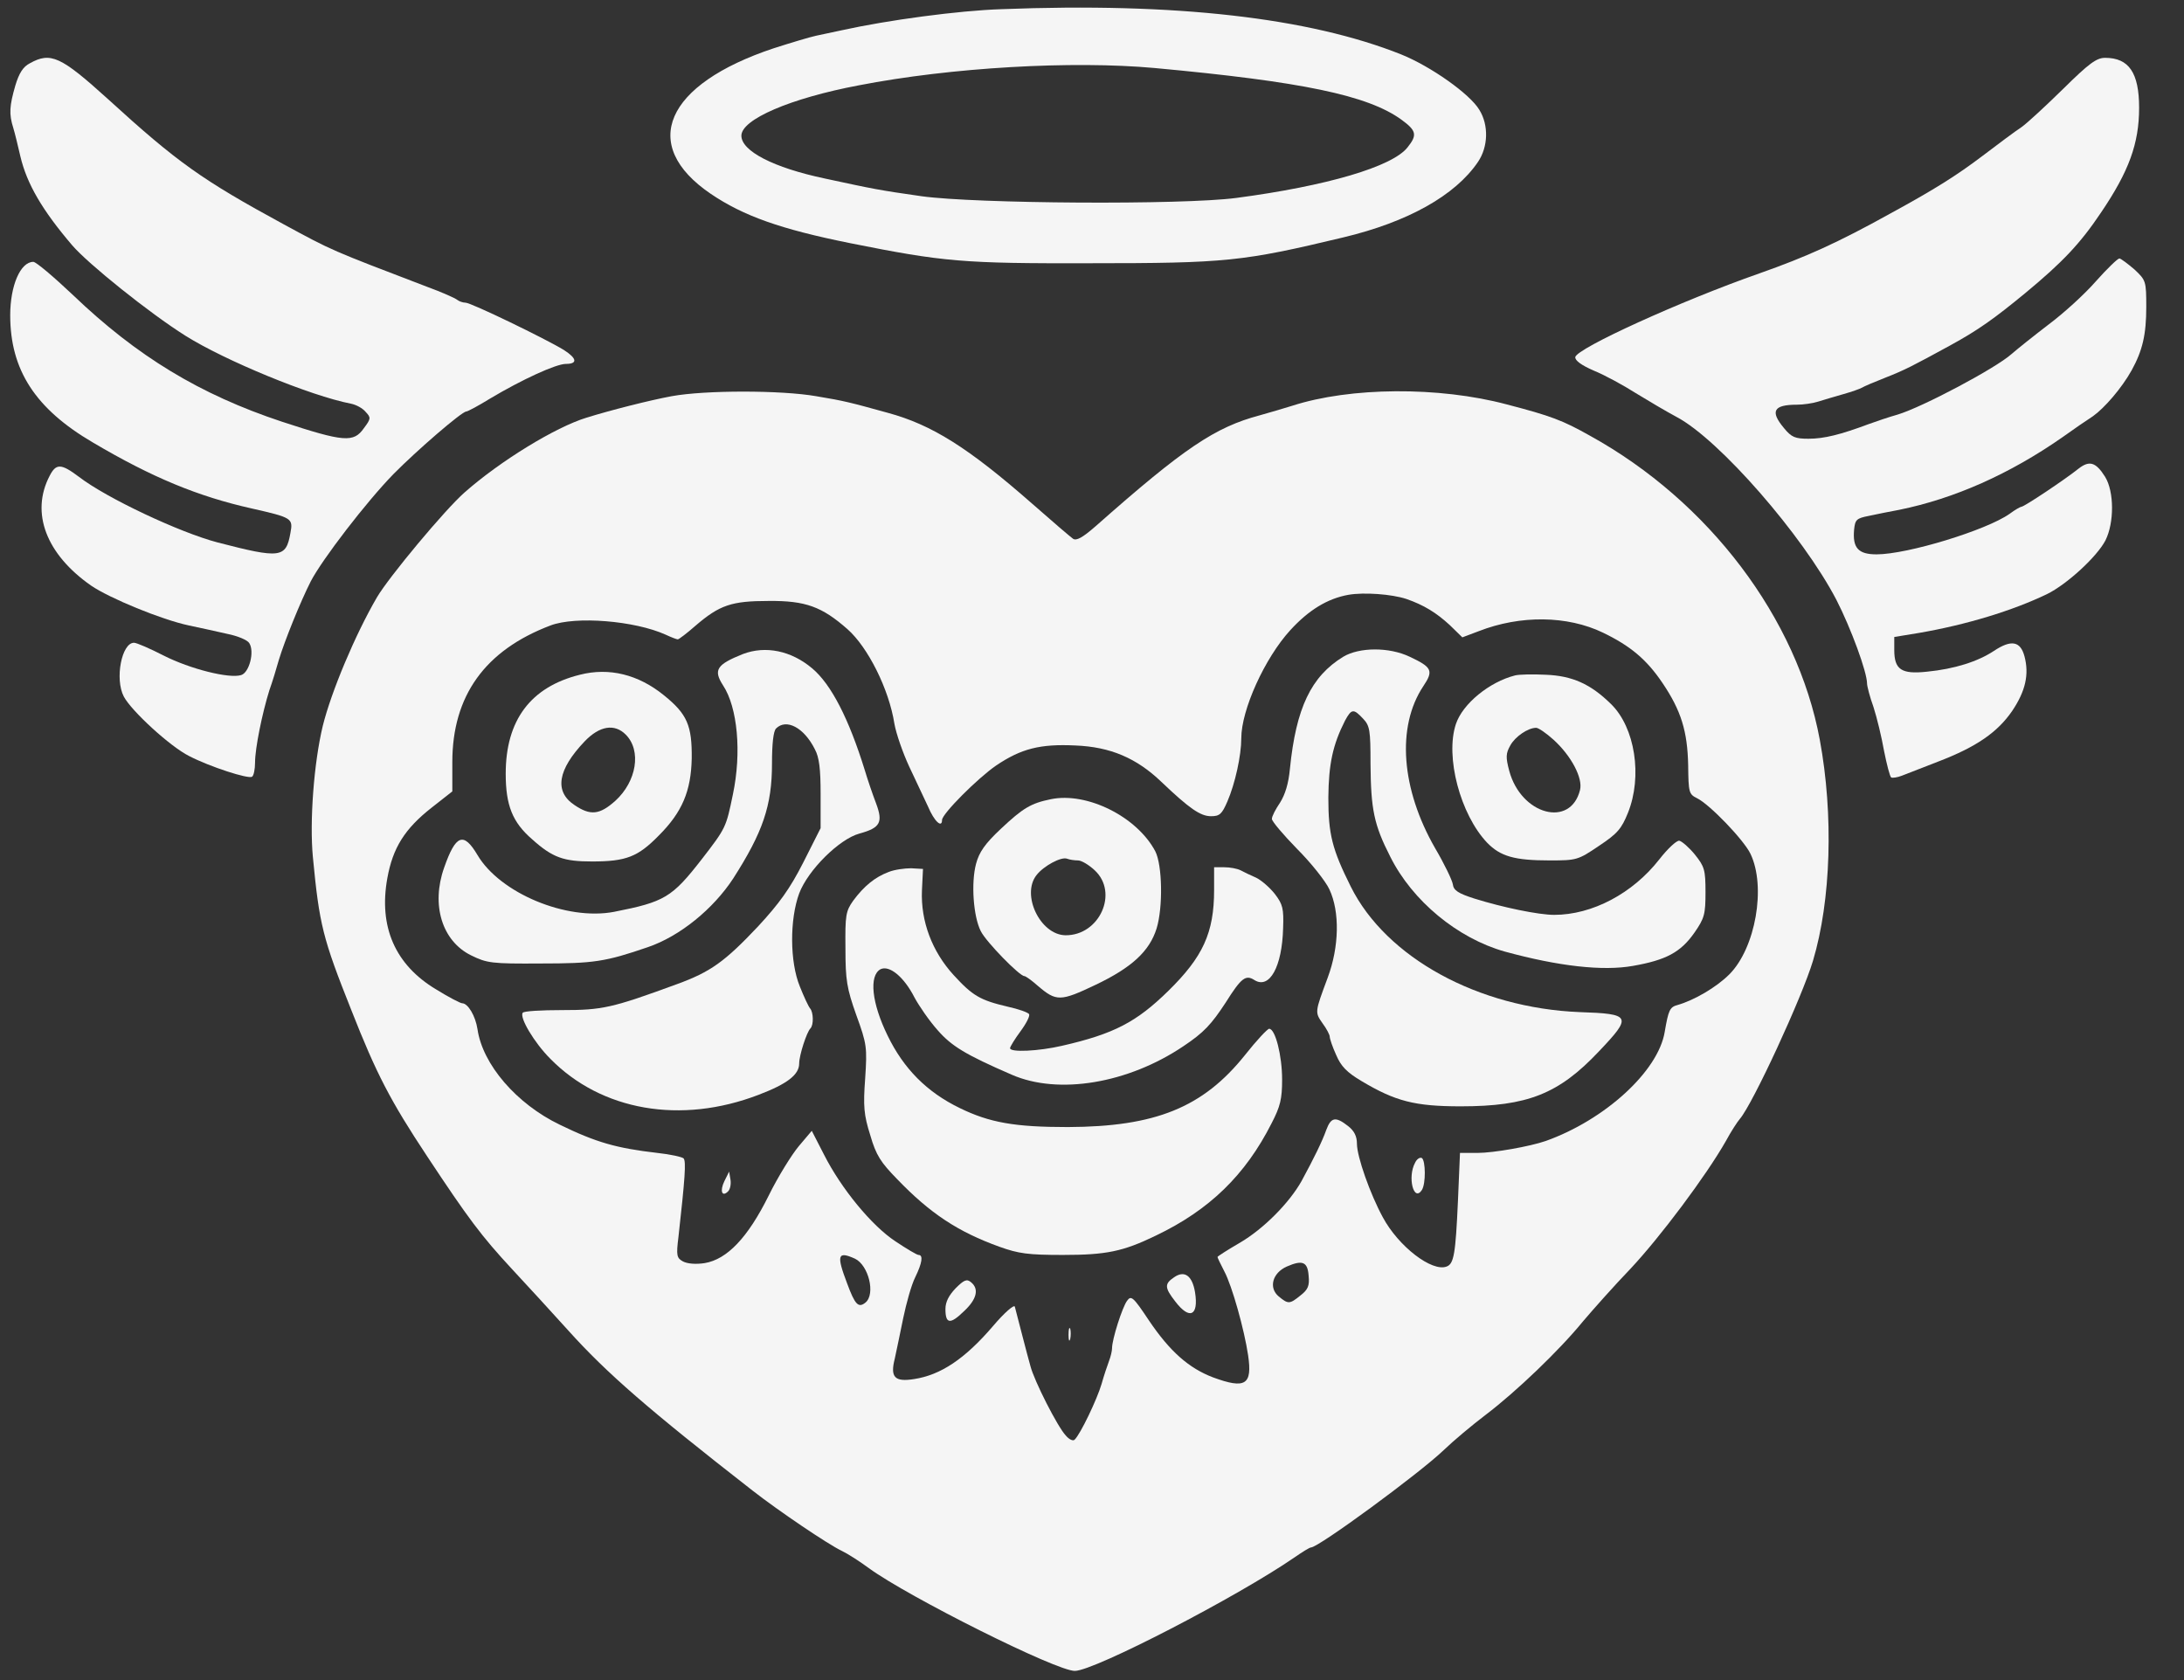 <svg width="65" height="50" viewBox="0 0 65 50" fill="none" xmlns="http://www.w3.org/2000/svg">
<rect x="0" y="0" width="65" height="50" fill="#333333" stroke="none"/>
<path d="M29.808 0.273C28.532 0.314 26.427 0.597 25.051 0.901C24.828 0.951 24.484 1.022 24.291 1.063C24.099 1.103 23.532 1.275 23.026 1.437C19.798 2.51 19.008 4.312 21.154 5.769C22.125 6.427 23.239 6.822 25.304 7.237C28.087 7.794 28.664 7.844 32.439 7.834C36.488 7.834 36.984 7.783 39.98 7.065C41.893 6.609 43.31 5.82 43.988 4.818C44.291 4.372 44.312 3.725 44.028 3.269C43.745 2.794 42.581 1.974 41.7 1.619C38.958 0.526 34.98 0.071 29.808 0.273ZM34.362 2.024C38.745 2.429 40.709 2.834 41.711 3.563C42.156 3.887 42.186 4.018 41.893 4.383C41.447 4.96 39.484 5.536 36.791 5.891C35.182 6.103 29.038 6.063 27.429 5.84C26.154 5.658 26.012 5.628 24.555 5.314C23.016 4.99 22.065 4.494 22.065 4.038C22.065 3.553 23.522 2.925 25.557 2.54C28.32 2.004 31.913 1.802 34.362 2.024Z" fill="#F5F5F5"/>
<path d="M0.891 1.882C0.688 1.984 0.567 2.176 0.455 2.55C0.283 3.148 0.263 3.391 0.395 3.806C0.445 3.967 0.536 4.352 0.607 4.656C0.8 5.476 1.265 6.265 2.146 7.297C2.611 7.844 4.453 9.322 5.516 9.99C6.69 10.729 9.241 11.781 10.445 12.014C10.597 12.044 10.79 12.146 10.881 12.257C11.043 12.429 11.043 12.459 10.83 12.743C10.526 13.178 10.243 13.158 8.391 12.55C5.951 11.741 4.079 10.607 2.166 8.775C1.599 8.239 1.073 7.793 0.992 7.793C0.607 7.793 0.304 8.502 0.304 9.382C0.304 11.012 1.053 12.166 2.763 13.168C4.524 14.21 5.901 14.777 7.49 15.132C8.694 15.405 8.725 15.425 8.644 15.86C8.512 16.609 8.35 16.629 6.478 16.144C5.354 15.85 3.178 14.828 2.348 14.19C1.822 13.795 1.67 13.785 1.478 14.16C0.901 15.263 1.377 16.498 2.713 17.429C3.259 17.803 4.808 18.441 5.617 18.613C5.951 18.684 6.468 18.795 6.771 18.866C7.075 18.927 7.368 19.049 7.419 19.14C7.581 19.393 7.419 20.02 7.176 20.091C6.822 20.202 5.658 19.909 4.879 19.514C4.464 19.302 4.069 19.129 3.988 19.129C3.623 19.129 3.411 20.202 3.684 20.729C3.907 21.154 5.061 22.216 5.628 22.5C6.255 22.824 7.389 23.188 7.5 23.117C7.551 23.087 7.591 22.895 7.591 22.692C7.591 22.267 7.804 21.225 8.016 20.546C8.107 20.293 8.229 19.889 8.3 19.636C8.472 19.069 8.937 17.915 9.251 17.297C9.595 16.64 10.901 14.939 11.71 14.109C12.409 13.401 13.745 12.247 13.877 12.247C13.917 12.247 14.241 12.075 14.585 11.862C15.536 11.295 16.549 10.83 16.842 10.83C17.196 10.83 17.176 10.668 16.781 10.415C16.235 10.081 14.018 9.008 13.856 9.008C13.775 9.008 13.664 8.967 13.613 8.927C13.553 8.876 13.148 8.694 12.702 8.532C9.818 7.429 9.909 7.47 8.451 6.68C6.012 5.354 5.283 4.838 3.209 2.945C1.812 1.68 1.508 1.538 0.891 1.882Z" fill="#F5F5F5"/>
<path d="M61.407 2.642C60.891 3.148 60.334 3.664 60.162 3.785C59.99 3.897 59.474 4.281 59.008 4.636C58.219 5.233 57.571 5.638 56.275 6.346C54.686 7.227 53.765 7.642 52.358 8.138C50.02 8.957 46.933 10.364 46.883 10.627C46.873 10.729 47.065 10.87 47.439 11.032C47.763 11.164 48.32 11.468 48.684 11.7C49.049 11.923 49.595 12.247 49.899 12.409C51.164 13.077 53.654 15.931 54.656 17.854C55.091 18.704 55.567 20 55.567 20.344C55.567 20.415 55.648 20.739 55.759 21.043C55.86 21.356 56.002 21.943 56.073 22.348C56.154 22.753 56.245 23.107 56.285 23.138C56.326 23.158 56.468 23.138 56.599 23.087C56.731 23.036 57.217 22.844 57.692 22.662C58.826 22.227 59.453 21.791 59.889 21.154C60.283 20.567 60.395 20.071 60.253 19.534C60.132 19.079 59.858 19.028 59.342 19.372C58.866 19.686 58.178 19.909 57.348 19.99C56.589 20.071 56.377 19.929 56.377 19.342V18.957L57.115 18.836C58.522 18.593 59.889 18.178 60.921 17.682C61.518 17.389 62.409 16.569 62.662 16.083C62.925 15.557 62.925 14.636 62.652 14.19C62.379 13.755 62.186 13.694 61.862 13.947C61.458 14.271 60.243 15.081 60.162 15.081C60.132 15.081 59.97 15.172 59.808 15.293C59.119 15.779 56.771 16.498 55.85 16.498C55.304 16.498 55.132 16.306 55.182 15.759C55.212 15.466 55.253 15.425 55.617 15.354C55.84 15.304 56.255 15.223 56.528 15.172C58.168 14.838 59.808 14.109 61.377 13.016C61.7 12.783 62.115 12.5 62.287 12.389C62.632 12.146 63.148 11.549 63.441 11.022C63.765 10.435 63.877 9.959 63.877 9.14C63.877 8.36 63.866 8.34 63.522 8.016C63.32 7.844 63.117 7.692 63.077 7.692C63.026 7.692 62.712 7.996 62.379 8.37C62.044 8.755 61.407 9.332 60.972 9.656C60.536 9.99 60.041 10.385 59.868 10.536C59.393 10.961 57.217 12.115 56.478 12.338C56.225 12.409 55.84 12.54 55.617 12.621C54.777 12.935 54.291 13.057 53.826 13.057C53.431 13.057 53.32 13.016 53.097 12.743C52.672 12.237 52.783 12.044 53.482 12.044C53.664 12.044 53.947 12.004 54.109 11.953C54.271 11.903 54.605 11.802 54.858 11.731C55.111 11.66 55.364 11.569 55.415 11.538C55.476 11.498 55.789 11.366 56.123 11.235C56.69 11.012 56.923 10.891 58.036 10.283C58.887 9.818 59.362 9.474 60.273 8.725C61.387 7.804 61.913 7.247 62.53 6.326C63.36 5.101 63.664 4.271 63.664 3.208C63.664 2.166 63.36 1.721 62.652 1.721C62.399 1.721 62.176 1.883 61.407 2.642Z" fill="#F5F5F5"/>
<path d="M19.99 11.791C19.332 11.913 18.178 12.206 17.459 12.429C16.528 12.713 14.879 13.725 13.826 14.656C13.249 15.162 11.569 17.176 11.215 17.783C10.567 18.897 9.858 20.587 9.605 21.609C9.342 22.702 9.211 24.443 9.312 25.506C9.504 27.52 9.605 27.925 10.456 30.061C11.204 31.963 11.62 32.763 12.713 34.413C13.937 36.265 14.332 36.791 15.233 37.763C15.678 38.239 16.427 39.059 16.903 39.585C18.057 40.87 19.322 41.964 22.399 44.362C23.178 44.97 24.646 45.962 25.051 46.154C25.223 46.235 25.587 46.468 25.86 46.67C27.024 47.52 31.468 49.747 31.994 49.727C32.581 49.717 36.812 47.53 38.532 46.346C38.765 46.184 38.978 46.053 39.018 46.053C39.241 46.053 42.237 43.856 42.966 43.158C43.249 42.885 43.816 42.409 44.231 42.095C45.111 41.427 46.407 40.192 47.115 39.322C47.399 38.988 48.026 38.279 48.532 37.753C49.413 36.812 50.779 34.99 51.366 33.957C51.518 33.674 51.711 33.38 51.781 33.3C52.166 32.854 53.634 29.676 53.958 28.593C54.494 26.802 54.575 24.251 54.16 22.014C53.492 18.401 50.86 14.919 47.318 12.966C46.508 12.51 46.164 12.379 44.838 12.034C42.824 11.498 40.182 11.518 38.462 12.075C38.209 12.156 37.783 12.277 37.5 12.358C36.164 12.713 35.243 13.33 32.611 15.658C32.217 16.002 32.034 16.103 31.933 16.032C31.862 15.982 31.316 15.516 30.719 14.99C28.816 13.32 27.733 12.642 26.427 12.287C25.294 11.974 25.142 11.933 24.291 11.791C23.249 11.609 20.982 11.609 19.99 11.791ZM41.852 17.824C42.379 18.006 42.753 18.239 43.148 18.603L43.522 18.968L44.008 18.785C45.253 18.299 46.65 18.32 47.703 18.826C48.522 19.221 49.008 19.625 49.484 20.334C50.03 21.144 50.223 21.761 50.243 22.773C50.253 23.583 50.263 23.634 50.506 23.755C50.881 23.937 51.893 24.99 52.095 25.405C52.571 26.387 52.247 28.219 51.468 28.998C51.083 29.383 50.425 29.767 49.929 29.909C49.696 29.97 49.656 30.061 49.545 30.709C49.352 31.883 47.763 33.33 46.002 33.957C45.536 34.119 44.453 34.312 43.968 34.312H43.452L43.391 35.749C43.32 37.328 43.269 37.611 43.057 37.692C42.621 37.864 41.62 37.095 41.154 36.225C40.779 35.536 40.385 34.423 40.385 34.038C40.385 33.816 40.304 33.654 40.121 33.512C39.747 33.219 39.615 33.249 39.474 33.623C39.352 33.968 39.109 34.464 38.735 35.152C38.37 35.8 37.611 36.569 36.903 36.984C36.538 37.196 36.235 37.389 36.235 37.409C36.235 37.429 36.326 37.621 36.437 37.834C36.67 38.269 37.034 39.575 37.146 40.334C37.277 41.215 37.065 41.346 36.103 40.992C35.385 40.719 34.818 40.223 34.19 39.291C33.725 38.593 33.664 38.542 33.542 38.715C33.401 38.907 33.097 39.858 33.097 40.121C33.097 40.202 33.057 40.374 33.006 40.506C32.956 40.638 32.854 40.941 32.783 41.194C32.652 41.64 32.156 42.682 31.984 42.844C31.943 42.895 31.822 42.844 31.721 42.723C31.478 42.47 30.779 41.093 30.668 40.658C30.577 40.344 30.273 39.15 30.203 38.887C30.182 38.816 29.889 39.069 29.555 39.464C28.715 40.445 27.996 40.921 27.206 41.042C26.63 41.134 26.488 40.992 26.63 40.435C26.68 40.212 26.791 39.666 26.883 39.221C26.974 38.785 27.125 38.239 27.237 38.016C27.449 37.581 27.48 37.348 27.338 37.348C27.288 37.348 26.984 37.166 26.65 36.943C25.941 36.478 25.03 35.364 24.524 34.362L24.16 33.654L23.775 34.109C23.563 34.362 23.148 35.03 22.875 35.587C22.257 36.832 21.64 37.48 20.972 37.591C20.709 37.632 20.456 37.611 20.324 37.54C20.142 37.439 20.122 37.368 20.192 36.812C20.385 35.081 20.425 34.555 20.344 34.474C20.304 34.433 19.949 34.352 19.565 34.312C18.34 34.17 17.743 33.998 16.66 33.472C15.374 32.854 14.362 31.68 14.211 30.628C14.15 30.233 13.927 29.858 13.755 29.858C13.704 29.858 13.35 29.676 12.976 29.443C11.761 28.715 11.265 27.581 11.528 26.134C11.69 25.233 12.045 24.666 12.844 24.038L13.462 23.553V22.682C13.462 20.709 14.433 19.352 16.387 18.613C17.136 18.33 18.887 18.472 19.808 18.887C19.98 18.968 20.142 19.028 20.172 19.028C20.203 19.028 20.445 18.846 20.698 18.623C21.417 18.006 21.771 17.885 22.875 17.885C23.978 17.874 24.464 18.057 25.223 18.725C25.83 19.261 26.457 20.506 26.619 21.538C26.67 21.832 26.872 22.409 27.055 22.804C27.247 23.209 27.5 23.745 27.622 24.008C27.804 24.443 28.037 24.656 28.037 24.403C28.037 24.221 29.099 23.158 29.646 22.783C30.395 22.277 30.962 22.136 32.004 22.186C33.047 22.227 33.826 22.561 34.565 23.269C35.405 24.069 35.729 24.291 36.042 24.291C36.296 24.291 36.366 24.231 36.528 23.856C36.761 23.32 36.943 22.48 36.943 21.974C36.943 21.123 37.642 19.585 38.401 18.755C38.947 18.158 39.504 17.814 40.132 17.702C40.597 17.621 41.417 17.682 41.852 17.824ZM25.445 37.459C25.85 37.652 26.063 38.512 25.759 38.765C25.547 38.937 25.445 38.826 25.213 38.198C24.889 37.348 24.929 37.227 25.445 37.459ZM38.947 37.965C38.978 38.269 38.927 38.38 38.705 38.553C38.381 38.816 38.34 38.816 38.057 38.583C37.753 38.33 37.864 37.885 38.3 37.692C38.765 37.49 38.917 37.551 38.947 37.965Z" fill="#F5F5F5"/>
<path d="M22.115 19.463C21.326 19.777 21.225 19.939 21.518 20.395C21.953 21.053 22.075 22.399 21.812 23.644C21.609 24.625 21.609 24.636 20.881 25.577C20 26.71 19.777 26.842 18.279 27.136C16.862 27.409 14.879 26.579 14.21 25.445C13.796 24.747 13.563 24.838 13.219 25.82C12.824 26.933 13.158 28.006 14.018 28.431C14.494 28.664 14.626 28.684 16.093 28.674C17.672 28.674 18.016 28.623 19.281 28.188C20.233 27.864 21.225 27.055 21.822 26.144C22.703 24.767 22.976 23.978 22.976 22.723C22.976 22.146 23.016 21.761 23.097 21.68C23.401 21.377 23.927 21.65 24.251 22.297C24.383 22.54 24.423 22.885 24.423 23.634V24.646L23.907 25.668C23.512 26.447 23.188 26.893 22.561 27.571C21.569 28.623 21.144 28.927 20.142 29.291C18.209 30 17.925 30.061 16.731 30.061C16.113 30.061 15.577 30.091 15.557 30.142C15.456 30.283 15.901 31.032 16.377 31.508C17.895 33.057 20.263 33.472 22.581 32.581C23.431 32.257 23.785 31.984 23.785 31.65C23.785 31.407 24.008 30.719 24.119 30.607C24.221 30.506 24.21 30.121 24.109 30.01C24.059 29.949 23.927 29.666 23.806 29.362C23.502 28.623 23.502 27.358 23.785 26.589C24.049 25.891 24.98 24.97 25.577 24.808C26.204 24.636 26.285 24.474 26.073 23.907C25.972 23.644 25.82 23.198 25.739 22.925C25.263 21.387 24.737 20.364 24.17 19.889C23.543 19.362 22.783 19.21 22.115 19.463Z" fill="#F5F5F5"/>
<path d="M39.98 19.544C39.018 20.131 38.573 21.073 38.391 22.874C38.35 23.32 38.249 23.644 38.097 23.887C37.966 24.079 37.854 24.291 37.854 24.372C37.854 24.443 38.188 24.838 38.603 25.263C39.018 25.678 39.453 26.225 39.565 26.468C39.879 27.136 39.858 28.178 39.514 29.099C39.13 30.131 39.13 30.121 39.362 30.455C39.484 30.617 39.575 30.799 39.575 30.85C39.575 30.911 39.656 31.154 39.767 31.397C39.909 31.731 40.081 31.913 40.526 32.176C41.528 32.773 42.105 32.925 43.472 32.925C45.456 32.925 46.387 32.561 47.581 31.296C48.583 30.243 48.553 30.172 47.014 30.121C43.998 30 41.255 28.502 40.202 26.387C39.646 25.273 39.534 24.828 39.534 23.735C39.544 22.733 39.666 22.166 40.03 21.447C40.223 21.093 40.283 21.083 40.567 21.387C40.769 21.599 40.789 21.731 40.789 22.733C40.8 24.089 40.891 24.544 41.377 25.496C42.034 26.812 43.381 27.925 44.787 28.32C46.377 28.755 47.702 28.907 48.603 28.745C49.585 28.573 50.02 28.34 50.425 27.763C50.729 27.328 50.759 27.206 50.759 26.549C50.759 25.891 50.729 25.789 50.445 25.435C50.273 25.223 50.061 25.04 49.98 25.02C49.899 25.01 49.636 25.253 49.383 25.577C48.593 26.589 47.389 27.227 46.255 27.227C45.789 27.227 44.717 27.004 43.877 26.741C43.401 26.589 43.259 26.498 43.239 26.316C43.219 26.194 42.986 25.708 42.712 25.243C41.7 23.482 41.559 21.63 42.358 20.425C42.672 19.959 42.621 19.858 41.953 19.544C41.336 19.251 40.456 19.261 39.98 19.544Z" fill="#F5F5F5"/>
<path d="M17.257 20.081C15.79 20.445 15.051 21.437 15.051 23.026C15.051 23.968 15.253 24.474 15.84 24.98C16.447 25.526 16.781 25.638 17.621 25.638C18.644 25.638 18.988 25.496 19.605 24.868C20.304 24.17 20.567 23.542 20.587 22.571C20.597 21.599 20.456 21.255 19.767 20.698C18.998 20.071 18.128 19.858 17.257 20.081ZM18.623 21.862C19.099 22.338 18.947 23.259 18.31 23.836C17.844 24.251 17.571 24.281 17.095 23.957C16.488 23.553 16.599 22.905 17.399 22.065C17.844 21.599 18.29 21.528 18.623 21.862Z" fill="#F5F5F5"/>
<path d="M45.091 20.101C44.332 20.293 43.532 20.941 43.33 21.549C43.006 22.52 43.462 24.241 44.261 25.081C44.656 25.486 45.071 25.607 46.123 25.607C46.923 25.607 46.964 25.597 47.591 25.172C48.138 24.808 48.259 24.666 48.451 24.19C48.887 23.107 48.664 21.65 47.945 20.951C47.338 20.354 46.791 20.111 46.002 20.081C45.617 20.061 45.202 20.071 45.091 20.101ZM46.235 22.014C46.761 22.49 47.115 23.158 47.024 23.512C46.741 24.646 45.273 24.251 44.919 22.945C44.808 22.53 44.818 22.419 44.949 22.186C45.091 21.923 45.476 21.66 45.719 21.66C45.789 21.66 46.022 21.822 46.235 22.014Z" fill="#F5F5F5"/>
<path d="M31.275 23.785C30.678 23.907 30.445 24.049 29.788 24.666C29.312 25.111 29.14 25.364 29.049 25.708C28.897 26.275 28.968 27.277 29.19 27.712C29.352 28.036 30.344 29.049 30.486 29.049C30.526 29.049 30.709 29.18 30.891 29.342C31.437 29.808 31.559 29.808 32.601 29.312C33.684 28.796 34.211 28.31 34.423 27.631C34.615 27.004 34.595 25.749 34.383 25.334C33.836 24.302 32.348 23.563 31.275 23.785ZM32.085 25.607C32.186 25.607 32.409 25.739 32.581 25.901C33.3 26.569 32.723 27.844 31.71 27.834C30.962 27.824 30.385 26.63 30.85 26.042C31.063 25.769 31.589 25.486 31.761 25.557C31.842 25.587 31.984 25.607 32.085 25.607Z" fill="#F5F5F5"/>
<path d="M26.447 25.951C26.043 26.103 25.719 26.366 25.395 26.802C25.172 27.115 25.152 27.237 25.162 28.219C25.162 29.17 25.202 29.413 25.486 30.212C25.8 31.073 25.81 31.174 25.749 32.095C25.688 32.925 25.709 33.178 25.901 33.785C26.073 34.383 26.215 34.595 26.7 35.091C27.682 36.113 28.512 36.66 29.747 37.105C30.314 37.308 30.597 37.348 31.63 37.348C32.925 37.348 33.421 37.247 34.403 36.771C35.992 36.012 37.065 34.97 37.844 33.431C38.107 32.925 38.158 32.702 38.158 32.126C38.158 31.417 37.956 30.617 37.773 30.617C37.723 30.617 37.399 30.962 37.055 31.397C35.8 32.966 34.383 33.532 31.781 33.542C30.202 33.542 29.453 33.411 28.563 32.976C27.581 32.5 26.893 31.802 26.417 30.82C25.941 29.848 25.86 29.038 26.204 28.846C26.468 28.715 26.903 29.069 27.217 29.686C27.348 29.929 27.652 30.375 27.905 30.658C28.32 31.134 28.735 31.387 30.111 31.984C31.498 32.591 33.573 32.247 35.223 31.134C35.83 30.729 36.053 30.486 36.478 29.838C36.943 29.099 37.075 28.998 37.338 29.17C37.783 29.443 38.158 28.775 38.188 27.621C38.209 27.044 38.178 26.913 37.945 26.609C37.794 26.417 37.551 26.204 37.389 26.123C37.227 26.053 37.014 25.951 36.923 25.901C36.822 25.85 36.609 25.81 36.437 25.81H36.134V26.488C36.134 27.763 35.8 28.482 34.767 29.494C33.826 30.415 33.158 30.769 31.609 31.123C30.911 31.285 30.061 31.326 30.061 31.194C30.061 31.154 30.202 30.921 30.375 30.688C30.547 30.455 30.658 30.233 30.628 30.182C30.597 30.131 30.314 30.03 29.99 29.959C29.17 29.767 28.947 29.636 28.381 29.018C27.743 28.32 27.399 27.419 27.439 26.498L27.47 25.86L27.115 25.84C26.923 25.84 26.619 25.881 26.447 25.951Z" fill="#F5F5F5"/>
<path d="M42.115 34.605C41.883 35.03 42.075 35.789 42.318 35.415C42.439 35.223 42.429 34.544 42.318 34.464C42.257 34.433 42.166 34.494 42.115 34.605Z" fill="#F5F5F5"/>
<path d="M21.559 35.152C21.417 35.445 21.488 35.638 21.67 35.455C21.731 35.395 21.761 35.243 21.741 35.111L21.7 34.868L21.559 35.152Z" fill="#F5F5F5"/>
<path d="M34.939 38.016C34.656 38.208 34.656 38.32 34.98 38.735C35.405 39.291 35.678 39.16 35.567 38.462C35.486 37.965 35.253 37.793 34.939 38.016Z" fill="#F5F5F5"/>
<path d="M28.441 38.34C28.239 38.553 28.138 38.745 28.138 38.958C28.138 39.403 28.279 39.423 28.684 39.028C29.069 38.674 29.15 38.36 28.897 38.158C28.775 38.057 28.694 38.087 28.441 38.34Z" fill="#F5F5F5"/>
<path d="M31.802 39.727C31.802 39.889 31.822 39.949 31.852 39.848C31.872 39.757 31.872 39.615 31.852 39.544C31.822 39.484 31.802 39.555 31.802 39.727Z" fill="#F5F5F5"/>
</svg>

